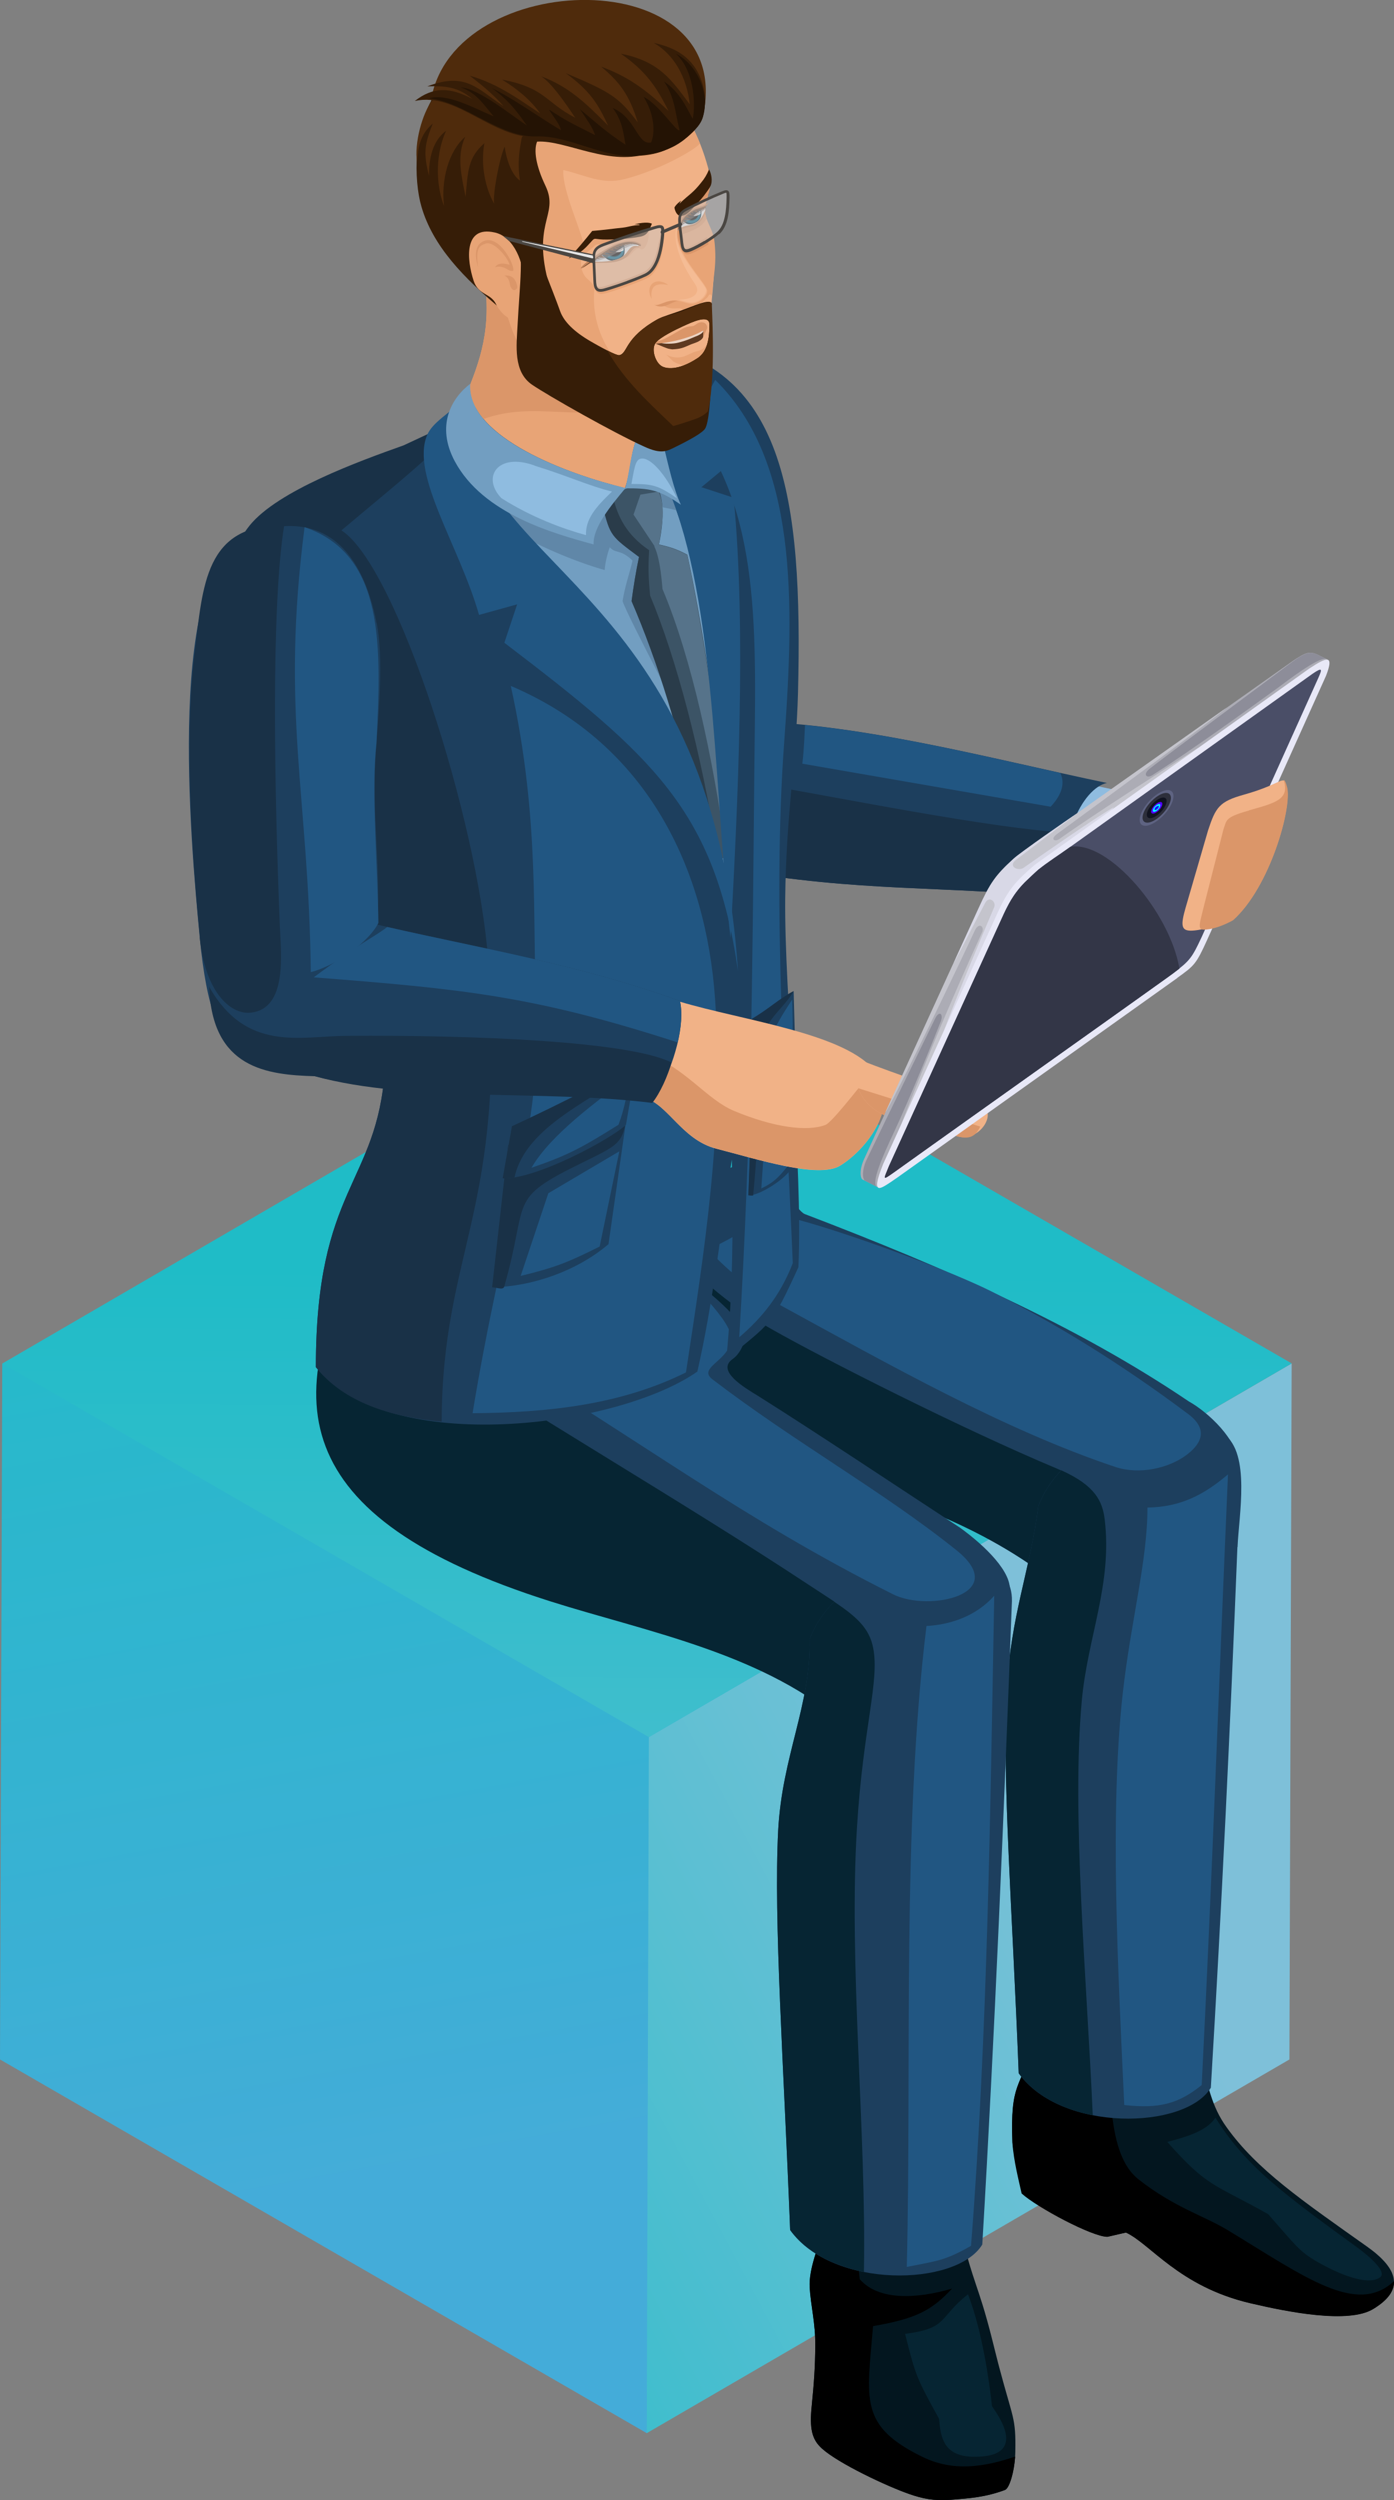 <?xml version="1.0" encoding="UTF-8"?>
<svg xmlns="http://www.w3.org/2000/svg" xmlns:xlink="http://www.w3.org/1999/xlink" viewBox="0 0 99.17 177.77">
  <rect x="0" y="0" width="99.17" height="177.77" fill="#808080" stroke="none"/>
  <defs>
    <style>
      .cls-1 {
        fill: #241304;
      }

      .cls-1, .cls-2, .cls-3, .cls-4, .cls-5, .cls-6, .cls-7, .cls-8, .cls-9, .cls-10, .cls-11, .cls-12, .cls-13, .cls-14, .cls-15, .cls-16, .cls-17, .cls-18, .cls-19, .cls-20, .cls-21, .cls-22, .cls-23, .cls-24, .cls-25, .cls-26, .cls-27, .cls-28, .cls-29, .cls-30, .cls-31, .cls-32, .cls-33, .cls-34, .cls-35, .cls-36, .cls-37, .cls-38, .cls-39, .cls-40, .cls-41, .cls-42, .cls-43, .cls-44, .cls-45, .cls-46, .cls-47, .cls-48 {
        fill-rule: evenodd;
      }

      .cls-2 {
        fill: #f5bc95;
      }

      .cls-3 {
        fill: #f1b287;
      }

      .cls-49 {
        opacity: .76;
      }

      .cls-4 {
        fill: url(#_名称未設定グラデーション_57);
      }

      .cls-5 {
        fill: #56738a;
      }

      .cls-6 {
        fill: #333647;
      }

      .cls-7 {
        fill: #215682;
      }

      .cls-8 {
        fill: #6e6a6a;
      }

      .cls-8, .cls-23, .cls-33 {
        opacity: .5;
      }

      .cls-8, .cls-33 {
        mix-blend-mode: multiply;
      }

      .cls-9 {
        fill: aqua;
      }

      .cls-10 {
        fill: #031721;
      }

      .cls-11 {
        fill: #c2845b;
      }

      .cls-12 {
        fill: #4f2b0c;
      }

      .cls-13 {
        fill: #704a31;
      }

      .cls-14 {
        fill: #fff;
      }

      .cls-15 {
        fill: #ebd3c3;
      }

      .cls-16 {
        fill: #729ec1;
      }

      .cls-17 {
        fill: #5e3920;
      }

      .cls-18 {
        fill: #8fbce0;
      }

      .cls-19 {
        fill: #e8a476;
      }

      .cls-50 {
        isolation: isolate;
      }

      .cls-20 {
        fill: #c4c4cc;
      }

      .cls-21 {
        fill: #5e6382;
      }

      .cls-22 {
        fill: #4a4e67;
      }

      .cls-23 {
        fill: #ccc8c8;
      }

      .cls-24 {
        fill: url(#_名称未設定グラデーション_67-2);
      }

      .cls-25 {
        fill: #d8d8e6;
      }

      .cls-26 {
        fill: #032836;
      }

      .cls-27 {
        fill: url(#_名称未設定グラデーション_67);
      }

      .cls-28 {
        fill: #e6e6e6;
      }

      .cls-29 {
        fill: #03161f;
      }

      .cls-30 {
        fill: #2d2f3b;
      }

      .cls-31 {
        fill: #2a3c4a;
      }

      .cls-32 {
        fill: #4a4642;
      }

      .cls-33 {
        fill: #756e6e;
      }

      .cls-34 {
        fill: #1d3f5e;
      }

      .cls-35 {
        fill: #5100ff;
      }

      .cls-36 {
        fill: #e8e8f7;
      }

      .cls-38 {
        fill: #193147;
      }

      .cls-39 {
        fill: #062533;
      }

      .cls-40 {
        fill: #096282;
      }

      .cls-41 {
        fill: #8d8d99;
      }

      .cls-42 {
        fill: #3c5466;
      }

      .cls-43 {
        fill: #acacb5;
      }

      .cls-44 {
        fill: #db9669;
      }

      .cls-45 {
        fill: #111421;
      }

      .cls-46 {
        fill: #1e00ff;
      }

      .cls-47 {
        fill: #6087a8;
      }

      .cls-48 {
        fill: #361d07;
      }
    </style>
    <linearGradient id="_名称未設定グラデーション_57" data-name="名称未設定グラデーション 57" x1="1414" y1="152.19" x2="1399.71" y2="74.93" gradientTransform="translate(-1367.92)" gradientUnits="userSpaceOnUse">
      <stop offset="0" stop-color="#31b9f4"/>
      <stop offset="1" stop-color="#00cfdd"/>
    </linearGradient>
    <linearGradient id="_名称未設定グラデーション_67" data-name="名称未設定グラデーション 67" x1="1445.78" y1="130.22" x2="1380.85" y2="164.84" gradientTransform="translate(-1367.92)" gradientUnits="userSpaceOnUse">
      <stop offset="0" stop-color="#7dd4f4"/>
      <stop offset="1" stop-color="#00cfdd"/>
    </linearGradient>
    <linearGradient id="_名称未設定グラデーション_67-2" data-name="名称未設定グラデーション 67" x1="1413.26" y1="186.46" x2="1413.99" y2="90.5" xlink:href="#_名称未設定グラデーション_67"/>
  </defs>
  <g class="cls-50">
    <g id="_レイヤー_2" data-name="レイヤー_2">
      <g id="_デザイン" data-name="デザイン">
        <g>
          <g class="cls-49">
            <polygon class="cls-4" points="81.7 101.38 46.01 173 0 146.43 .16 96.95 81.7 101.38"/>
            <g>
              <polygon class="cls-27" points="91.89 96.94 91.73 146.43 46.01 173 46.16 123.51 91.89 96.94"/>
              <polygon class="cls-24" points="91.89 96.94 46.16 123.51 .16 96.95 45.87 70.37 91.89 96.94"/>
            </g>
          </g>
          <g>
            <g>
              <path class="cls-44" d="M76.11,57.2c1.21.29,2.34-.11,3.42-.24,3.37-.38,5.93-.06,8.06,1.17.51.3-1.46,5.71-3.81,7.42-.11.08-.26-.05-.38-.1l-2.2-.7-5.94-1.99.85-5.57Z"/>
              <path class="cls-44" d="M78.08,57.21c2.16-.37,3.62-1.32,4.83-1.35,1.25-.03,3.05.98,5.31,1.21-.41,2.26-3.38.78-4.46.99-.99.19-1.05,1.4-1.98,1.42-1.46.04-3.56-.67-3.71-2.27Z"/>
              <path class="cls-18" d="M53.69,61.56c9.58,1.66,14.34,1.17,24.02,2.11-1.06-3.69.91-6.99,2.4-7.34-8.19-1.71-18.12-4.43-26.57-4.4l.16,9.63Z"/>
              <path class="cls-34" d="M51.86,61.82c9.58,1.66,14.78,1.1,24.46,2.04-1.37-3.92.71-7.85,2.43-8.19-8.19-1.7-18.12-4.43-26.57-4.4l-.32,10.55Z"/>
              <path class="cls-7" d="M74.75,57.35c.65-.69,1.09-1.55.68-2.39-5.78-1.28-12.16-2.81-18.16-3.41-.04.62-.05,1.54-.19,2.75l17.67,3.06Z"/>
              <path class="cls-38" d="M51.86,61.82c9.58,1.66,14.78,1.1,24.46,2.04-.57-1.63-.54-3.26-.19-4.63-5.89-.35-16.19-2.49-23.79-3.79l-.49,6.38Z"/>
            </g>
            <g>
              <g>
                <path class="cls-29" d="M58.85,157.8c-.68,2-1.31,3.55-1.25,4.81.07,1.3.42,2.57.4,4.21-.01,1.41-.09,2.61-.25,4.21-.17,1.64,0,2.41.72,3.06,1.17,1.06,4.64,2.7,6.28,3.26.88.3,1.69.48,2.88.39,1.38-.11,2.49-.19,3.86-.7.36-.13.72-1.51.74-2.71.05-2.5-.17-2.29-1.21-6.26-.35-1.36-.64-2.65-1.13-4.23-.61-1.97-1.36-3.71-1.44-5.65l-7.33-.29-2.3-.11Z"/>
                <path class="cls-37" d="M58.85,157.8c-.68,2-1.31,3.55-1.25,4.81.07,1.3.42,2.57.4,4.21-.01,1.41-.09,2.61-.25,4.21-.17,1.64,0,2.41.72,3.06,1.17,1.06,4.64,2.7,6.28,3.26.88.3,1.69.48,2.88.39,1.38-.11,2.49-.19,3.86-.7.32-.12.65-1.26.73-2.37h-.02c-2.24.76-4.41,1.07-6.57.02-4.54-2.22-3.95-4.06-3.52-9.3,2.96-.52,4.12-1.05,5.62-2.67-2.52.74-5.23.87-6.57-.67l-.42-4.17-1.9-.09Z"/>
                <path class="cls-39" d="M68.86,163.13c-2.12,1.67-1.38,2.41-4.47,2.81.76,3.06.86,3.21,2.41,6.03.12,1.17.22,2.7,2.49,2.71,4.24.03,1.3-3.47,1.28-3.61-.21-1.94-.73-5.44-1.71-7.95Z"/>
              </g>
              <g>
                <path class="cls-29" d="M85.24,145.77c.74,2.61.93,3.96,2.02,5.48,2.17,3.03,5.36,5.2,10,8.49,2.21,1.57,2.68,3.05.44,4.42-1.76,1.08-6.08.22-8.77-.41-5.06-1.19-7.1-4.23-8.83-5.02l-1.31.3c-1.07.02-5.02-2.13-5.84-3.23-.21-.95-.82-2.14-.92-3.47-.16-4.28.52-3.84,1.66-7.19,3.89.28,7.66.5,11.55.63Z"/>
                <path class="cls-37" d="M99.17,162.21c.02.68-.43,1.33-1.47,1.96-1.76,1.08-6.08.22-8.77-.41-5.06-1.19-7.1-4.23-8.83-5.02l-1.31.3c-1.07.02-5.02-2.09-6.11-3.08-.21-.95-.56-2.29-.66-3.62-.16-4.28.52-3.84,1.66-7.19,1.72.12,3.42.24,5.11.33.31,2.82-.1,7.67,2.21,9.48,2.59,2.02,4.61,2.56,6.35,3.61,5.52,3.35,9.16,6.08,11.8,3.64Z"/>
                <path class="cls-39" d="M86.47,150.57c-.55.81-1.64,1.27-3.43,1.72,2.89,3.26,3.3,2.96,7.18,5.14,1.96,2.24,2.23,2.66,3.48,3.38,1.49.86,3.6,1.75,4.48,1.11.38-.27-.13-1.04-1.77-2.23-1.86-1.35-3.76-2.72-5.47-4.14-1.7-1.41-3.24-2.98-4.47-4.98Z"/>
              </g>
              <path class="cls-34" d="M76.6,113.86c-10.11-9.3-25.37-9.43-32.98-14.11-5.54-3.41-8.47-3.83-5.01-11.03l16.37-6.97c0,1.74,1.72,4.36,2.27,4.57,10.1,3.86,19.28,7.89,27.32,13.32,1.37.76,3.5,2.74,3.53,4.45.03,2.34-5.91,8.78-11.5,9.76Z"/>
              <path class="cls-39" d="M76.6,113.86c-10.11-9.3-25.37-9.43-32.98-14.11-5.54-3.41-8.47-3.83-5.01-11.03l6.83-2.58v.02c.97,1.95,3.66,4.07,5.2,5.39,1.13.97,2.48,1.96,4.28,2.97,3.74,2.12,13.52,7.07,20.25,9.89,2.71,1.14,3.26,2.29,3.42,3.65.22,1.88.06,3.62-.24,5.33-.58.21-1.17.38-1.75.48Z"/>
              <path class="cls-34" d="M88.03,110c-.51,12.84-1.12,25.58-1.89,38.44-1.83,3-10.65,3.18-13.67-1.03-.45-11.66-1.18-20.86-.85-27.24.28-5.31,1.65-8.44,2.25-13.09,2-5.26,10.14-7.3,13.21-5.1,1.9,1.37,1.05,5.77.96,8.02Z"/>
              <path class="cls-39" d="M77.74,150.4c-2.13-.42-4.12-1.39-5.27-2.99-.45-11.66-1.18-20.86-.85-27.24.28-5.31,1.65-8.44,2.25-13.09.36-.95.93-1.8,1.63-2.54,2.42,1.09,2.94,2.21,3.09,3.51.55,4.6-1.22,8.35-1.63,12.87-.74,8.06.36,19.87.78,29.48Z"/>
              <path class="cls-34" d="M60.32,122.83c-5.68-5.23-13.97-8.38-20.8-10.54-12.25-3.88-21.82-13.14-9.15-24.44l15.75-.46c.09,2.07,6.97,5.56,6.87,7.81-.11.5-.41,1.11-.87,1.43-1.2.84.86,2.04,1.79,2.61,4,2.51,10.38,6.76,14.37,9.37,1.33.95,3.52,2.84,3.56,4.32.07,2.34-5.95,8.92-11.54,9.89Z"/>
              <path class="cls-39" d="M60.32,122.83c-5.68-5.23-14.36-6.81-21.19-8.98-18.75-5.94-19.66-14.52-12.48-26.59l5.49,1.18-2.67,6.56c7.26,4.91,19.13,11.78,28.09,17.7,2.63,1.73,4.2,2.57,4.57,4.47.26,1.32,0,2.91-.34,5.29-.49.16-.98.29-1.47.38Z"/>
              <path class="cls-34" d="M71.99,113.83c-.56,14.75-1.23,31.02-2.11,45.76-1.83,3-10.65,3.18-13.67-1.03-.45-11.66-1.18-22.04-.85-28.41.28-5.31,2.33-8.89,2.24-13.61,2.49-6.55,14.5-8.11,14.39-2.7Z"/>
              <path class="cls-39" d="M61.48,161.54c-2.13-.42-4.12-1.38-5.27-2.99-.45-11.66-1.18-22.04-.85-28.41.28-5.31,2.33-8.89,2.24-13.61.38-1,.99-1.89,1.74-2.65,1.56,1.05,2.51,1.87,2.78,3.3.46,2.36-.71,5.62-1.15,12.68-.61,9.79.67,21.74.49,31.7Z"/>
              <path class="cls-7" d="M46.82,89.31l-11.84,6.78c10.78,6.43,17.72,11.84,28.56,17.27,2.53,1.27,8.42,0,4.5-3.14-5.28-4.23-11.46-7.64-17.36-12.15-1.22-.93,1.82-1.45,1.24-3.36-.43-1.42-4.21-5.05-5.11-5.4Z"/>
              <path class="cls-7" d="M70.72,113.47c-1.23,1.38-3,2.04-4.81,2.14-1.75,14.29-1.05,31.04-1.4,45.57,2.13-.43,2.68-.42,4.57-1.5,1.19-15.2,1.37-31.04,1.65-46.21Z"/>
              <path class="cls-7" d="M55.33,85.15c-1.74,1.96-2.43,2.49-4.95,3.7,1.62,1.71,3.01,2.79,5.06,3.91,7.89,4.31,16.03,8.91,23.9,11.54,1.71.57,3.78.1,5.04-.83.96-.71,1.71-1.76.15-2.93-4.9-3.67-9.56-6.51-14.04-8.74-2.95-1.47-9.93-4.06-13.81-5.1-.33-.28-1.06-1.07-1.36-1.54Z"/>
              <path class="cls-7" d="M87.36,104.83c-1.72,1.46-3.37,2.32-5.73,2.36.01,3.77-1.19,8.1-1.76,13.24-.94,8.52-.33,19.73.11,29.24,2.46.27,3.84-.07,5.51-1.42.74-14.64,1.23-28.77,1.87-43.42Z"/>
            </g>
            <g>
              <path class="cls-34" d="M24.85,34.19c3.79-2.1,16.86-10.41,20.68-9.84,10.26,1.52,11.59,10.87,11.24,24.93-.12,4.67-.85,8.78-.91,14.58-.07,6.96,1.27,18.88.94,26.24-1.94,4.22-1.88,3.86-5.13,6.55.46-4.75.5-9.22.39-14.2-.79,5.06-1.31,10.09-2.45,15.07-5.64,3.96-21.96,6.12-27.14-.32,0-12.82,4.35-12.97,4.91-21.15.46-6.64-9.09-24.4-9.01-33.58.04-4.08,3.47-6.62,6.47-8.28Z"/>
              <path class="cls-38" d="M28.7,31.67l4.32-2.01c-1.22,1.96-5.22,5.08-8.73,8.05,3.94,2.53,9.72,20.7,10.44,30.57,1.3,17.84-3.26,20.48-3.31,32.8-3.67-.34-6.94-1.37-8.95-3.87,0-12.82,4.35-12.97,4.91-21.15.32-4.61-4.75-14.2-7.51-22.93-2.13-6.76-5.15-12.02-2.1-15.78,2.01-2.47,7.78-4.56,10.93-5.68Z"/>
              <path class="cls-10" d="M27.02,71.99c-.91-2.77-3.46-10.27-3.89-11.44-2.36-6.51-4.8-13.4-4.76-18.07,0-.6,5.9,6.76,5.98,9.12,1.25,2.97,2.68,16.39,2.67,20.4Z"/>
              <path class="cls-16" d="M34.23,30.7c-.85,13.71,13.8,12.84,17.64,33.3-.85-11.35-.3-19.89-4.89-30.62l-1.07,1.5-3.08.55-8.6-4.74Z"/>
              <path class="cls-7" d="M36.34,48.78c2.12,9.6,1.49,16.79,1.82,22.69.47,8.43-2.4,15.94-4.54,29.01,5.4-.04,10.54-.6,15.18-2.9,1.28-8.43,2.72-17.3,2.07-26.56-.64-9.11-4.69-18.06-14.53-22.25Z"/>
              <path class="cls-7" d="M48.84,29.7c5.45,6.39,4.91,15.5,4.82,25.42-.13,14.35-.22,25.83-1.07,39.96,1.57-1.34,2.91-2.94,3.81-5.27-.5-11.96-1.48-25.25-.61-37.06.74-10.06.94-20-4.91-25.74-.59,1.14-1.16,1.76-2.04,2.69Z"/>
              <g>
                <path class="cls-34" d="M36.14,81.42c4.02-1.86,5.12-2.33,8.61-3.2l-1.46,10.24c-2.24,1.91-5.44,3.02-8.28,3.07l1.13-10.1Z"/>
                <path class="cls-38" d="M36.14,81.42c4.02-1.86,5.12-2.33,8.61-3.2-.46,3.06-.22,2.93-3.29,4.43-5.48,2.67-3.78,2.55-5.59,8.83-.08.28-.57.04-.86.05l1.13-10.1Z"/>
                <path class="cls-34" d="M36.41,80.08c4.04-1.85,5.84-2.94,8.84-4.23l-.72,4.13c-1.02.97-6.39,3.9-8.78,3.8l.66-3.7Z"/>
                <path class="cls-38" d="M36.41,80.08c4.04-1.85,5.84-2.94,8.84-4.23-2.91,2.33-7.84,4.14-8.65,7.87-.31.05-.59.07-.84.06l.66-3.7Z"/>
                <path class="cls-7" d="M44.06,81.86l-5.05,2.98-1.97,5.88c2.48-.61,3.34-.95,5.62-2.09l1.4-6.77Z"/>
                <path class="cls-7" d="M44.83,76.54c-2.35,1.73-5.66,4.14-7.02,6.49,2.65-.91,3.59-1.44,6.19-3.06.45-1.19.6-2.22.83-3.43Z"/>
              </g>
              <g>
                <g>
                  <path class="cls-34" d="M53.62,74.97c1.33-1.53,1.69-1.92,2.84-2.5l-.12,10.57c-.64.98-2.55,2.05-3.1,1.94l.37-10.01Z"/>
                  <path class="cls-38" d="M53.62,74.97c1.33-1.53,1.69-1.92,2.84-2.5-.15,3.02-.07,2.91-1.09,4.16-1.81,2.23-1.19,2.24-1.79,8.37-.11.02-.24,0-.34-.02l.37-10.01Z"/>
                  <path class="cls-7" d="M56.23,76.05l-1.67,2.57-.4,5.88c.82-.4,1.15-.68,1.91-1.63l.16-6.81Z"/>
                </g>
                <g>
                  <path class="cls-34" d="M53.4,72.5c1.41-.84,2.01-1.48,3.06-2.03l.11,4.03c-.31.73-2.13,2.33-3.08,1.61l-.09-3.61Z"/>
                  <path class="cls-38" d="M53.4,72.5c1.41-.84,2.01-1.48,3.06-2.03-.92,1.62-2.68,2.2-2.65,5.79-.12-.03-.22-.08-.32-.15l-.09-3.61Z"/>
                  <path class="cls-7" d="M56.36,71.07c-.76,1.15-1.82,2.76-2.14,4.8.95-.24,1.27-.54,2.14-1.52.06-1.1.03-2.1,0-3.29Z"/>
                </g>
              </g>
              <g>
                <path class="cls-47" d="M32.14,29.98c.55-.02,1.17.25,1.65-.13-.08,3.81,6.83,3.91,10.92,4.86.19-.54.25-1.65.44-2.61.17-.87.94-2.8,1.11-3.24,1.16.45,2.88,5.87,3.34,8.05-.67-.46-1.72-.72-2.64-.87.05.69-.03,1.61-.31,2.71.48.14,1.09.3,1.94.82.26,1.41.5,2.76.71,4.08-1.21.72,1.44,8.9.23,9.61-.47-1.16-4.88-9.4-5.24-10.52.17-1.07.46-1.84.71-2.88-.88-.85-1.18-.46-1.62-.95-.18.49-.34,1.16-.36,1.62-2.89-.78-11.67-4.31-11.66-8.63,0-.86.39-1.46.78-1.93Z"/>
                <g>
                  <path class="cls-42" d="M42.88,35.99c.53,2.14.61,2.14,2.58,3.61-.23,1.09-.38,2.03-.53,3.14,1.9,4.4,3.56,9.67,4.77,15.14l1.53,3.09.33.09.08-3.14c-.64-6.91-1.71-13.74-2.74-18.48-.89-.49-1.52-.61-2.02-.73.51-2.36.2-3.89-.28-4.18-1.75-.06-2.47.14-3.72,1.44Z"/>
                  <path class="cls-31" d="M42.88,35.99c.53,2.14.61,2.14,2.58,3.61-.23,1.09-.38,2.03-.53,3.14,1.85,4.28,3.42,9.44,4.59,14.78l1.48,3c-1.09-6.92-2.91-13.8-4.75-18.17-.13-1.39-.14-2.03-.07-3.23-1.59-1.08-2.25-2.37-2.58-3.83.02-.02.05-.04.07-.06l-.07.11v-.05c-.24.19-.47.41-.73.68Z"/>
                  <path class="cls-5" d="M46.87,34.95l-1.31.22-.49,1.42,1.5,2.25h-.03c.36.7.51,2.03.59,3.04,2.11,4.98,3.59,12.12,4.45,18.23l.06-2.55c-.67-6.56-1.92-14.29-2.75-18.1-.89-.49-1.52-.61-2.02-.73.27-1.51.46-2.68-.01-3.77Z"/>
                </g>
              </g>
              <g>
                <path class="cls-7" d="M46.33,28.06c2.99,1.39,3.3,1.87,5.38,5.08l-1.81,1.5,2.29.75c.91,9.27.3,21.89-.22,31.29-1.1-9.31-.99-22.82-4.09-31.05-.8-2.12-1.69-3.29-2.94-5.17-.32-.48.84-2.65,1.4-2.39Z"/>
                <path class="cls-7" d="M33.27,28.17c-1.38,1.28-2.51,1.86-2.89,2.78-1.17,2.85,2.29,7.84,3.7,12.77l2.71-.75-.91,2.73c10.5,8.01,14.99,11.89,16.62,23.34-1.86-28.23-20.05-28.66-19.23-40.87Z"/>
              </g>
              <g>
                <g>
                  <path class="cls-19" d="M45.25,31.33c.13-.37.28-.73.43-1.13.41-1.13.43-3.5,1.14-6.14l-10.38-4.52-2.22-1.18c.8,3.91.33,6.24-.78,9.01-.11,3.75,7,6.37,11.02,7.33.36-.91.38-2.25.78-3.38Z"/>
                  <path class="cls-44" d="M34.39,29.79c3.76-1.33,6.71.32,11.59-.98.19-1.25.35-2.93.84-4.74l-10.38-4.52-2.22-1.18c.8,3.91.33,6.24-.78,9.01-.03.87.33,1.67.95,2.41Z"/>
                </g>
                <g>
                  <path class="cls-16" d="M44.46,34.72c.21-.54.32-1.65.55-2.62.2-.87.98-2.99.99-3.54.88.23,1.43,5.23,2.44,7.33-1.55-1.08-2.23-1.18-3.97-1.17Z"/>
                  <path class="cls-16" d="M33.45,27.29c-.24,3.82,7.01,6.45,11.05,7.41-1.01,1.22-2.33,2.78-2.27,4.01-2.92-.8-7.86-2.17-9.87-5.9-1.37-2.55-.24-4.51,1.09-5.52Z"/>
                  <path class="cls-18" d="M44.92,34.41c.2-1.03.26-1.73.67-1.8.67-.13,1.75,1.1,2.57,2.82-1.34-.93-1.74-1.02-3.24-1.02Z"/>
                  <path class="cls-18" d="M38.03,33.11c2.23.68,3.98,1.48,5.51,1.84-1.16,1.1-1.9,1.97-1.85,3.1-1.64-.45-3.88-1.27-6.02-2.63-1.42-1.47-.29-3.28,2.36-2.32Z"/>
                </g>
                <g>
                  <path class="cls-3" d="M44.83,28.49c-1.31-.53-4.47-1.88-5.66-2.43-2.61-1.2-2.77-3.38-4.1-6.57-2.43-1.08-3.39-2.14-3.86-3.46-1.11-3.14.02-6.99,2.09-9.39,1.81-2.1,4.2-3.07,7.11-3.03,5.66.08,8.72,3.72,9.97,8.34.11.4.13.77.09,1.19-.1,1-.33,1.21-.33,1.89,0,.45.31.88.48,1.58.46,1.98-.04,4.42-.09,6.29.02,1.58.37,3.95-.13,4.45-.8.81-2.63,1.35-3.65,1.57-.54.12-.96-.18-1.91-.44Z"/>
                  <path class="cls-19" d="M45.47,28.77c-1.31-.53-5.41-2.02-6.6-2.56-2.61-1.2-2.47-3.53-3.8-6.72-2.43-1.08-3.39-2.14-3.86-3.46-1.11-3.14.02-6.99,2.09-9.39,1.81-2.1,4.2-3.07,7.11-3.03,4.91.07,7.87,2.83,9.38,6.58-.12.32-2.75,1.88-5.34,2.54-1.65.42-2.7-.25-4.37-.64-.12,1.39,1.36,4.48,1.46,5.42.03.23-.56,1.33.12,2.19.19.23.66.48.62.91-.39,4.52,3.52,7,5.03,8.2-.59.21-1,.2-1.85-.03Z"/>
                  <g>
                    <path class="cls-48" d="M46.29,10.85c-1.41-.52-6.65-2.49-8.94-3.46-2.34-1-4.9-2.05-6.55-.43-1.35,2.17-1.39,5.78-.82,7.73.81,2.79,2.97,5.06,5.78,7.38,1.05.87.47-3.15.67-4.03.3.62.65,1.25,1,1.91l1.81.9c-1.62-5.06.61-5.45-.44-7.65-.68-1.42-.84-2.52-.59-3.13,2.07-.13,5.24,1.86,8.08.77Z"/>
                    <path class="cls-19" d="M35.19,16.53c-2.23-.51-1.98,1.98-1.49,3.45.34,1.01,1.19.85,1.58,1.63.47.94,1.28,1.31,1.92,1.23,1.31-.17.29-2.04.06-2.79.02-1.28-.65-3.2-2.06-3.52Z"/>
                    <path class="cls-12" d="M30.74,7.17c-.68.85-1.29,3.01-1.07,4.38.07-.99.16-1.94,1.12-2.77-.58,1.45-.69,2.1-.27,3.72-.01-1.23.24-2.47,1.22-3.21-.91,2-.61,4.23-.15,5.35-.22-1.81.3-3.87,1.51-4.92-.67,1.44-.22,2.96.02,4.28.17-1.8.15-2.78,1.34-3.82-.29,1.6.09,3.26.7,4.31-.13-.58.35-3.18.74-4.06.15,1.03.52,2.01,1.09,2.41-.21-1.39,0-2.32.12-3.01.06-.31.64-.34,1.1-.45-3.07-.6-6.68-2.76-7.46-2.21Z"/>
                    <path class="cls-12" d="M30.66,7.15c4.23-.6,11.83,5.42,16.52,3.58,1.56-.61,2.67-1.73,2.83-2.47,2.43-11.08-17.82-10.58-19.35-1.12Z"/>
                    <path class="cls-48" d="M38.17,9.72c2.25-.08,5.21,1.86,7.68,1.26.46,0,.91-.09,1.33-.25,1.56-.61,2.67-1.73,2.83-2.47.09-.42.15-.82.17-1.2-.28-2.94-2.21-3.69-3.67-4.01,1.42.81,2.35,2.42,2.56,4.37-1.29-1.73-2.16-3.06-4.9-3.6,1.73,1.21,2.5,2.28,3.39,4.07-1.67-1.57-2.92-2.46-4.79-3.15,1.31,1.1,2,1.99,2.6,3.96-1.34-1.76-1.82-2.11-5.12-3.5,1.73,1.27,2.29,2.17,3.01,3.73-1.62-1.64-2.81-2.77-4.75-3.5.66.44,1.51,1.58,2.41,2.94-2.14-1.1-2.11-2.12-5.2-2.71,1.04.65,2,1.4,2.71,2.41-1.41-.93-2.95-2.1-5.01-2.69.71.57,1.48,1.13,2.41,2.17-1.88-1.22-2.66-2.46-5.43-1.41,1.25-.04,2.16.02,3.2.89-1.61-.85-2.79-.86-4.09.15,2.99-.66,5.5,2.67,8.64,2.57Z"/>
                    <path class="cls-1" d="M39.07,7.83c.42.63.76,1.04.84,1.43-1.6-.95-3.31-2.21-4.91-2.99,1.26.91,1.83,1.74,2.48,2.65-1.12-.73-3.39-2.61-4.7-2.71,1.15.42,1.57,1.17,2.34,2.06-1.27-.51-3.25-1.67-4.6-1.28,2.55.27,5.02,2.79,7.64,2.71,2.42-.08,4.74,1.62,7.3,1.36,1.3-.13,2.62-.45,3.67-1.55.37-.34.68-.65.83-1.06.6-1.66-.3-3.82-1.87-4.63,1.42,1.33,1.36,3.94,1.19,4.63-.33-.56-.89-1.93-2.04-2.65.77,1.1.79,2.23,1.1,3.44-.13.28-1.47-1.84-2.55-2.35.82,1.33.8,2.62.53,3.24-.98.22-1.07-1.75-2.73-2.45.73.96.78,1.96.91,2.61-1.46-.96-1.92-1.44-3.24-2.52.45.69.85,1.18,1.08,1.84-1.47-.75-1.99-.96-3.24-1.8Z"/>
                    <g>
                      <path class="cls-44" d="M34.02,19.08c-.19-1.44.04-1.59.53-1.76.61-.21,1.62,1.07,1.7,1.51-.32-.1-.83-.19-1.03.18.23-.1.44-.05.66.03.2.07.36.27.63.22.06-.17-.11-.57-.18-.72-.39-.8-1.12-1.7-1.89-1.41-.39.15-.83.58-.41,1.95Z"/>
                      <path class="cls-44" d="M36.33,20.41c-.11-.23-.02-.6-.45-.82.43-.03.64.12.77.35.16.29.17.53.12.58-.04.04-.24.28-.44-.12Z"/>
                    </g>
                  </g>
                  <path class="cls-19" d="M50.3,12.76c.07.32.11.62.08.98-.08.9-.3.62-.23,1.3.09.83.59,1.2.69,2.24.15,1.56-.07,2.15-.2,3.76-.19-.27-.21.03-.36.15-.4.33-.18.3-.59.41-.07.02-.07.16-.03.33.01.06.02.1,0,.12-.01.01-.04,0-.08-.08-.06-.14-.13-.27-.25-.26-.05,0-.18.13-.22.19-.07.1-.04.33,0,.5.05.2-.01.16-.09.03-.16-.26-.45-.53-.75-.51-.35.02-.88.05-1.19-.33.96-1.05.61-.56,1.99-.66.58-.04.77-.07.51-.69-.4-.95-1.1-1.95-1.32-2.92-.27-1.2.14-1.85.74-2.65.9-.32.97-.85,1.32-1.91Z"/>
                  <g>
                    <path class="cls-19" d="M46.18,24.29c-.11-.04-.19-.14-.26-.18-.11-.07-.23.08-.11.17.07.05.2.09.37.14.16.04.19.03.36.05.51.08,3.2,3.11,3.52-.68.02-.2.11-.46-.03-.41-.44.13-2.38.77-3.37.92-.24.03-.42.02-.49,0Z"/>
                    <path class="cls-3" d="M50.05,23.68c.32,0,.29.96.11,1.32-.17.33-1.41.95-1.98.71-.27-.11-.52-.16-.89-.36-.22-.12-1.13-.9-.99-.93.01,0,.72-.04.81-.05.33-.04.77.25,1.04.18l.85-.5,1.05-.36Z"/>
                    <path class="cls-17" d="M46.61,24.42c.35.15.84.35.93.37.13.03.27.05.29.05.6-.03.77-.11,1.27-.33.24-.11.72-.2.9-.5.05-.08.04-.32.04-.44-.37-.1-.5.21-.97.27-.39.06-.7.23-1.08.3l-1.38.27Z"/>
                    <path class="cls-15" d="M46.96,24.37c.26.1.99.08,1.26,0,.33-.08.68-.19,1.01-.34.24-.11.56-.19.76-.4.05-.06.08-.24.07-.3-.47.29-.49.23-.94.42-.36.14-.68.3-1.07.39l-1.09.23Z"/>
                    <path class="cls-19" d="M45.46,24.91c-.12-.85,0-.95.71-1.14-.52.29-.62.48-.71,1.14Z"/>
                    <path class="cls-44" d="M49.87,22.92c-.23,0-.3.14-.55.26-.42.04-.61.1-.84.24-1.19.69-1.41.84-2.12.91-.18.04-.17.1-.04.11.16.01.54,0,1.1-.09.48-.08.89-.17,1.35-.32.2-.07.4-.12.53-.18.2-.08.46-.2.59-.28.06-.02.09-.04.14-.06.05.02,0,.11,0,.42.04-.02.25-.53.27-.57.03-.05.03-.45-.42-.45Z"/>
                    <path class="cls-19" d="M47.31,25.17c.44.25.83.27,1.11.23.29-.04.61-.22.88-.34.27-.11.46-.08.71-.27.11-.09.17-.16.28-.26-.53,1.16-1.22,1.83-2.36,1.19-.1-.06-.4-.42-.62-.56Z"/>
                  </g>
                  <path class="cls-48" d="M37.58,15.98c.68,2.19,1.63,4.36,2.27,6.15.27.75,1,1.46,2.15,2.13.58.34,1.85,1.04,2.06.99.62-.14.33-1.22,2.73-2.56.38-.21,1.15-.41,1.9-.7,1.03-.39,2.03-.81,1.93-.29.09,2.13.05,8.02-.46,8.78-.19.29-.99.75-2.13,1.31-.6.29-.97.53-2.21-.04-2.19-.99-6.78-3.59-7.96-4.39-1.37-.93-1.11-2.81-1.04-4.24.16-3.08.47-4.92-.07-6.85l.82-.3h0ZM47.02,26c.32.23,1.2.38,2.58-.52.52-.33.88-.99.87-2.41-.01-.76-1.25-.16-1.91.14-.46.21-1.6.76-1.91,1.16-.33.42-.06,1.32.37,1.63Z"/>
                  <path class="cls-12" d="M43.2,24.92c.41.21.77.36.87.34.62-.14.33-1.22,2.73-2.56.35-.2,1.1-.32,1.81-.6,1.08-.43,2.13-.93,2.03-.39.07,1.63.22,5.53-.28,7.54-.15.15-.36.31-.66.45-.16.08-1.61.56-1.81.59-1.62-1.55-3.48-3.22-4.68-5.37h0ZM47.02,26c.32.23,1.2.38,2.58-.52.52-.33.88-.99.87-2.41-.01-.76-1.25-.16-1.91.14-.46.21-1.6.76-1.91,1.16-.33.42-.06,1.32.37,1.63Z"/>
                  <path class="cls-19" d="M46.14,16.25c-1.35.65-2.52.57-3.97.49-.51.53-.87,1-1.45,1.47l-.21.22c.81-.18,1.07-.32,1.54-.73.46-.4.3-.34.91-.29.63.05,1.13-.01,1.57.06.2.03-.33.57-.98,1.17.42-.07.87-.24,1.1-.37.31-.17.44-.51.74-.61.11-.04.19.08.29.08.38-.11.56-1.06.45-1.51Z"/>
                  <path class="cls-48" d="M46.38,15.9c-.21.49-.31.83-.84.93-.78.16-1.96.22-2.65.2-.75-.03-.5-.21-1.04.38-.45.49-.71.63-1.39.96.61-.65,1.12-1.26,1.67-1.95.78-.06,1.54-.17,2.22-.24.34-.04.68-.17,1.12-.17.11-.04-.07-.07-.34-.05.18-.06.91-.22,1.23-.06Z"/>
                  <path class="cls-28" d="M45.48,17.42c-.08.14-.45.07-.52.14-.27.32-.55.64-.91.86-.36.21-.71.23-1.42.23-.19,0-.39,0-.65.03.82-.73,2.43-1.82,3.49-1.27Z"/>
                  <g>
                    <path class="cls-26" d="M44.38,17.34c.06.28.09.62,0,.79-.07.15-.26.25-.67.37-.28.08-.5,0-.88-.38l.24-.26.66-.35.64-.16Z"/>
                    <path class="cls-37" d="M44.12,17.38c.05.18.1.44.04.56-.05.11-.08.17-.37.25-.19.06-.41-.03-.67-.31l.17-.19.46-.24.37-.08Z"/>
                    <path class="cls-40" d="M44.39,17.76c-.04.74-.86.79-1.2.53l.13-.12c.44.21.85.03.92-.36l.15-.05Z"/>
                    <path class="cls-14" d="M44.36,17.56c-.09.04-.46.26-.57.36.23.06.45-.07.57-.12,0-.09,0-.15,0-.24Z"/>
                  </g>
                  <path class="cls-11" d="M45.3,17.48c-.13,0-.21,0-.3.05-.16.07-.27.22-.39.39-.16.23-.34.34-.52.44-.3.15-.79.22-1.25.24-.28.01-.55-.01-.75.02-.07.01-.04.05-.1.08.16,0,.65-.01.85-.01.76,0,1.52-.07,1.97-.68.11-.16.22-.28.28-.33.05-.04.11-.09.23-.1.08,0,.14,0,.15,0,.04-.03-.04-.07-.16-.08Z"/>
                  <path class="cls-33" d="M45.48,17.42c-.1-.03-.23-.02-.38,0-.45.08-.79.32-1.25.57-.54.3-1.14.56-1.79.64.82-.73,2.35-1.76,3.41-1.21Z"/>
                  <path class="cls-11" d="M45.08,17.15c-.52-.06-1.07.11-1.53.33-.54.26-1.32.76-1.87,1.2-.04.03-.54.46-.3.4.12-.03.38-.22.44-.27.89-.62,1.99-1.41,2.88-1.49.21-.02.42.01.63.08.22.07.29.19.27-.02-.01-.01-.03-.03-.05-.05-.12-.08-.37-.17-.46-.18Z"/>
                  <path class="cls-13" d="M45.58,17.49s-.13-.06-.24-.09c-.12-.04-.24-.05-.27-.06-.06-.01-.11-.02-.13-.01-.01,0,.02.02.04.03-.06,0-.21-.06-.21-.04,0,.02.07.04.11.05-.06.01-.24-.03-.24-.03,0,.02.07.05.12.07-.02,0-.32-.04-.32-.04-.02.01.06.06.2.09-.11,0-.22,0-.39-.06-.02.06.1.09.22.11-.18.02-.28,0-.45-.03-.06.07.1.12.24.14-.22,0-.43-.07-.45-.05.02.02-.02.07.26.13-.17.04-.35-.02-.46-.04-.04.05.02.13.27.15-.23.02-.36,0-.57,0,.05.12.2.13.34.16-.2,0-.39,0-.59-.01-.14.1.14.12.33.17-.24-.02-.35-.02-.56-.02-.03.07.05.15.26.19-.2.02-.31.04-.54,0,0,.06.09.07.18.09-.09.01-.23.01-.32.01.02.03.04.08,0,.09-.37.13-.77.46-.99.54,0,0,.97-.71,1.4-1,.58-.39,1.37-.88,2.08-.81.14.01.54.07.68.25Z"/>
                  <path class="cls-44" d="M50.26,15.53l-.15-.59c-1.52.53-.02-.53.26-1.08.11-.22.25-1.04.11-1.18l-2.04,2.21c-.76,1.94-.56,1.85.22,3.65-.06-.55-.27-1.37-.22-1.82.01-.09,1.5-.37,1.82-1.2Z"/>
                  <g>
                    <path class="cls-28" d="M48.3,16.36c.09-.07.14-.13.22-.16.59-.2.75-.12,1.08-.35.34-.24.45-.57.56-.85.03-.07.02-.31-.04-.32-.86.2-1.14.37-1.55.87-.06.07-.34.58-.4.75-.06.15.04.12.12.06Z"/>
                    <g>
                      <path class="cls-26" d="M49.87,14.75c.06.55.05.88-.46,1.11-.38.17-.63.09-.88-.22l.25-.37.52-.35.56-.18Z"/>
                      <path class="cls-37" d="M49.64,14.8c.04.18.06.44,0,.56-.05.11-.08.18-.34.26-.17.06-.35-.02-.57-.29l.16-.19.42-.26.33-.09Z"/>
                      <path class="cls-40" d="M49.85,15.17c-.08.74-.8.81-1.08.56l.12-.12c.37.2.74,0,.82-.39l.13-.05Z"/>
                      <path class="cls-14" d="M49.84,14.97c-.08.04-.41.27-.51.38.19.05.39-.08.5-.14.01-.09.01-.15.01-.24Z"/>
                    </g>
                    <path class="cls-8" d="M50.17,14.82c0-.07-.02-.13-.05-.14-.86.2-1.14.37-1.55.87-.06.07-.34.58-.4.75-.03.07-.02.1,0,.11.1-.12.36-.4.6-.57.53-.37,1.19-.7,1.4-1.03Z"/>
                    <path class="cls-11" d="M49.9,14.66c.18-.03.39-.19.57-.29-.18.23-.37.4-.58.46-.73.22-.93.27-1.38.95l-.23.42c-.32.58-.25.26-.07-.12.07-.14.13-.27.23-.43.52-.78.71-.78,1.45-1Z"/>
                    <path class="cls-11" d="M48.32,16.42c.09-.07.14-.12.22-.15.59-.2.75-.12,1.08-.35.42-.3.53-.68.59-1.08-.1.31-.32.74-.67.98-.31.21-.66.17-1.02.33-.08.04-.15.08-.25.18-.11.11-.02.16.06.09Z"/>
                    <path class="cls-13" d="M50.1,14.94c-.15,0-.24,0-.39-.05-.02.07.12.1.22.11-.15.03-.24-.03-.39-.04.02.03.1.12.22.15-.19.02-.41-.1-.43-.09-.02.02-.11.14.18.17-.12.02-.22-.07-.34-.05-.07.1.02.14.24.15-.2.03-.31,0-.49.03.05.12.18.12.31.14-.17,0-.31.01-.48.02-.03.05.11.09.29.14-.21,0-.21,0-.39.01-.02.07.02.08.19.13-.12.02-.17.03-.3,0,.03.09.13.12.23.13-.07,0-.21,0-.28-.02-.02.03.02.05.07.09-.04.05-.1.03-.14.06-.02.03.02.03.07.05-.09.04-.25.27-.3.35.2-.51.38-.95.82-1.26.23-.16.41-.26.57-.31.26-.07.51-.13.73-.26-.04.06-.13.1-.14.13,0,.02.04.05.08.07-.09.02-.19-.02-.2,0,0,.01.08.07.15.09-.12.01-.3-.03-.29-.02.04.02.09.06.21.09Z"/>
                  </g>
                  <g>
                    <g>
                      <g>
                        <path class="cls-44" d="M48.3,21.39c-.48,0-1.07.69-1.77.27-.4-.24.78-1.02,1.77-.27Z"/>
                        <path class="cls-3" d="M48.62,14.98c-.82,1.65-.44,2.65.89,4.45.35.48.77,1.02.8,1.21.04.31-.32.71-.73.88-.63.28-1.11-.29-1.89-.13-.14.03-.27.06-.39.11-.43.14-.84.42-1.08-.18-.11-.28-.02-.65.14-.89.18-.27.57-.4,1.05-.33-.55-2.12-.82-3.73,1.2-5.11Z"/>
                        <path class="cls-2" d="M48.2,16.07c-.28,1.12.22,1.98,1.25,3.37.33.45.75.97.78,1.15.04.3-.26.68-.65.85-.43.19-.87-.02-1.28-.14,1.04,0,1.56-.47,1.17-1.07-1.7-2.46-1.48-3.86-1.27-4.15Z"/>
                      </g>
                      <path class="cls-19" d="M47.54,20.26c-.9-.16-1.29.06-1.18.99-.51-.89.23-1.66,1.18-.99Z"/>
                    </g>
                    <path class="cls-48" d="M48.5,15.35c.31-.04.58-.32.83-.59.41-.44.68-.73.95-1.12.09-.13.18-.24.26-.4.18-.35.06-.94-.1-1.19-.17.4-.3.62-.58.96-.27.34-.46.53-.65.7-.23.21-.48.39-.88.78.06-.1.09-.18.15-.23-.26.14-.51.46-.5.51.04.24.2.63.53.59Z"/>
                  </g>
                  <g>
                    <path class="cls-44" d="M50.35,17.04c-.07.05-.15.1-.23.15-.34.21-.71.41-.99.53-.32.14-.51.14-.64-.01-.11-.13-.16-.38-.19-.73l-.07-.58h.2s.07.56.07.56c.03.32.06.53.14.62.06.07.19.06.41-.04h0c.27-.11.63-.31.97-.51.09-.06.19-.12.28-.18.01.02.05.12.06.2Z"/>
                    <path class="cls-44" d="M50.4,17.37c-.05.03-.07.05-.12.08-.34.21-.71.41-.99.53-.32.14-.51.14-.64-.01-.11-.13-.16-.38-.19-.73l-.1-.8.21.03.09.74c.03.32.06.53.14.62.06.07.18.06.41-.04h0c.27-.11.63-.31.96-.51.07-.04.13-.08.2-.12.03.08.03.16.03.21Z"/>
                    <g>
                      <path class="cls-23" d="M51.09,16.57c-.34.31-1.31.94-1.91,1.18-.54.25-.63.01-.69-.67l-.12-1.02c-.06-.67-.02-.92.44-1.16.87-.46,1.69-.83,2.61-1.21.38-.15.39-.04.38.34-.02.95-.1,1.99-.71,2.54Z"/>
                      <path class="cls-32" d="M51.15,16.64c-.19.17-.55.43-.94.67-.34.21-.71.41-.99.53-.32.14-.51.14-.64-.01-.11-.13-.16-.38-.19-.73l-.12-1.02c-.03-.35-.04-.59.03-.78.07-.2.21-.34.46-.48.44-.23.86-.44,1.29-.64.43-.2.86-.39,1.33-.58.24-.1.37-.1.45,0,.07.08.07.23.07.44-.01.48-.03.98-.13,1.44-.1.47-.28.88-.61,1.18h0ZM50.11,17.14c.38-.24.74-.49.91-.65.29-.26.45-.64.54-1.07.1-.44.12-.93.13-1.4,0-.17,0-.28-.02-.31-.01-.02-.08,0-.22.06-.46.19-.89.38-1.32.58-.43.2-.85.4-1.28.63-.21.11-.32.21-.37.36-.06.16-.05.38-.02.7l.12,1.02c.03.32.06.53.14.62.06.07.18.06.41-.04h0c.27-.11.63-.31.97-.51Z"/>
                    </g>
                  </g>
                  <g>
                    <path class="cls-44" d="M45.89,19.51c-.27.13-.76.33-1.28.52-.51.19-1.07.38-1.48.5-.28.09-.49.12-.63.08-.16-.04-.15-.21-.1-.34.02.03.03.05.06.07.09.09.28.1.61-.01h0c.41-.12.96-.3,1.47-.49.52-.19,1-.38,1.26-.51.35-.17.59-.53.77-.96.13-.34.22-.71.28-1.08.12-.34.16-.71.19-1.07,0-.02.13-.05.11.19-.03.55-.13,1.37-.4,2.03-.19.48-.47.88-.86,1.07Z"/>
                    <path class="cls-19" d="M46.04,19.78c-.27.13-.76.33-1.28.52-.51.19-1.07.38-1.48.5-.42.13-.66.13-.81-.01-.06-.06-.11-.14-.14-.24l.19-.06c.02.07.05.12.08.15.23.21,1.94-.47,2.09-.53.52-.19,1-.38,1.26-.51.35-.17.59-.53.76-.96.26-.64.35-1.43.38-1.97,0-.04,0-.08,0-.12l.15-.05c0,.05-.01.11-.02.18-.03.55-.06,1.37-.33,2.03-.19.47-.46.88-.86,1.07Z"/>
                    <g>
                      <path class="cls-23" d="M45.94,19.54c-.54.26-1.92.77-2.75,1.01-.75.24-.85.01-.88-.67l-.06-1.33c-.03-.67.05-.92.69-1.16,1.23-.46,2.36-.83,3.64-1.21.53-.15.59-.04.56.34-.06.93-.29,2.58-1.2,3.02Z"/>
                      <path class="cls-32" d="M45.98,19.63c-.27.13-.76.33-1.28.52-.51.19-1.07.38-1.48.5-.42.13-.66.13-.81-.01-.15-.14-.19-.38-.2-.75l-.06-1.33c-.02-.35,0-.6.11-.79.11-.2.31-.34.65-.47.62-.23,1.21-.44,1.8-.64.6-.2,1.2-.39,1.85-.58.3-.09.47-.09.58-.02.11.08.13.23.12.46-.03.55-.13,1.37-.4,2.03-.19.48-.47.88-.86,1.07h0ZM44.63,19.96c.52-.19,1-.38,1.26-.51.35-.17.59-.53.77-.96.25-.64.35-1.43.38-1.97,0-.16,0-.26-.03-.29-.05-.04-.17-.02-.4.05-.64.19-1.24.38-1.84.58-.6.2-1.19.4-1.8.63-.3.11-.46.22-.55.37-.09.16-.1.37-.08.69l.06,1.33c.01.31.04.52.14.61.09.09.28.08.61-.03h0c.41-.12.96-.3,1.47-.49Z"/>
                      <path class="cls-32" d="M47.15,16.61c-.06.03-.13,0-.15-.06s0-.13.06-.15l1.31-.56c.06-.03.13,0,.15.06s0,.13-.06.15l-1.32.56Z"/>
                      <path class="cls-32" d="M42.21,18.1s.11.67-.05.6l-5.95-1.57-.41-.34s.03,0,.04,0l6.37,1.3Z"/>
                      <path class="cls-28" d="M42.17,18.17s.1.26-.07.19l-4.94-1.17s-.04-.04,0-.04l5.02,1.02Z"/>
                    </g>
                  </g>
                </g>
              </g>
            </g>
            <g>
              <g>
                <path class="cls-3" d="M48.33,71.21c4.56,1.37,11.98,2.27,13.98,5.04,1.72,2.4-.63,5.45-2.54,6.63-1.55.95-5.9-.46-8.79-1.2-2.57-.65-3.51-3.36-5.37-3.69-.81-2.65,1.11-4.93,2.72-6.78Z"/>
                <path class="cls-44" d="M62.14,76.03c.06.07.12.14.17.21,1.72,2.4-.63,5.45-2.54,6.63-1.55.95-5.9-.46-8.79-1.2-2.57-.65-3.51-3.36-5.37-3.69-.33-1.09-.11-2.12.38-3.07,2.81,1.03,4.25,3.25,6.24,4.08,2.76,1.15,5.17,1.5,6.5.99.41-.16,2.06-2.24,3.41-3.95Z"/>
                <path class="cls-3" d="M61.4,75.45c2.25.88,5.93,2.12,8.19,2.96,1.59.59.09,2.79-1.41,2.4-1.47-.38-5.29-1.52-5.3-1.53-1.43-.67-2.55-2.22-1.47-3.84Z"/>
                <path class="cls-44" d="M69.73,80.11c-.31.65-.73.92-1.55.7-1.47-.38-5.29-1.52-5.3-1.53-.83-.39-1.55-1.07-1.81-1.9l8.66,2.72Z"/>
              </g>
              <path class="cls-34" d="M16.3,74.18c1.1.76,2.68,1.06,4.32,1.74,6.35,2.63,17.73.87,26.14,1.93,1.22-2.19,2-5.03,1.61-6.68-8.18-2.95-15.84-3.97-23.99-6.02-5.57-1.41-10.64,5.71-8.08,9.03Z"/>
              <path class="cls-34" d="M26.8,44.3c.49,2.51.15,6.17-.07,9.29-.31,4.43.41,7.97.09,12.9-.37,5.79-2,8.46-4.34,9.37-1.04.4-4.48-.4-5.18-.82-1.64-.98-2.59-3.15-3.09-8.38-.65-6.8-2.48-26.63,3.54-28.72,5.4-1.88,8.06,1.37,9.04,6.36Z"/>
              <path class="cls-38" d="M14.22,66.65c-.4-4.18-1.21-13.29-.38-20.17.59-4.87.73-9.22,6.38-9.14-.95,5.88-.7,18.96-.31,28.54.08,1.92.55,5.83-2.06,6.12-1.55.17-3.29-1.64-3.64-5.34Z"/>
              <path class="cls-38" d="M22.39,76.52c6.95,1.9,16.31.93,24.01,1.9.55-.67,1.15-2,1.36-2.88-3.02-1.5-13.95-1.96-23.16-1.89-3.22.02-7.08,1.18-9.72-3.49.2,5.83,4.13,6.26,7.51,6.36Z"/>
              <path class="cls-7" d="M48.21,74.12c.26-1.12.34-2.17.16-2.95-7.11-2.57-13.83-3.67-20.82-5.26-1.05.8-1.82,1.04-5.23,3.58,10.65.83,15.67,1.32,25.9,4.63Z"/>
              <path class="cls-7" d="M21.66,37.48c5.77,1.97,5.45,8.57,5.12,15.39-.38,3.24.09,8.7.14,12.75-.64,1.3-2.94,3.02-4.81,3.5-.14-12.61-2.16-18.35-.44-31.65Z"/>
            </g>
            <g>
              <g>
                <path class="cls-43" d="M83.4,69.35c1.62-1.06,1.34-.96,2.14-2.73.84-1.84,9.1-19.62,8.94-19.7-1.2-.61-1.25-.77-2.49.06l-19.47,13.77c-1.57,1.41-2,1.89-2.88,3.8l-8.13,17.78c-.4.83-.31,1.41-.16,1.53.35.17.8.4,1.15.58.27.14,2.98-2.09,4.83-3.61l.2.1c.13.06,15.4-11.23,15.88-11.58Z"/>
                <path class="cls-20" d="M68.96,79.49c1.62-1.06,1.34-.96,2.14-2.73.79-1.74,13.4-21.64,14.14-23.59-2.27,1.45-7.27,4.63-9.87,6.48-.32.23-.68.03-.19-.34,3.73-2.73,11.03-8.08,12.11-9.02l-9.53,6.73-4.38,3.09c-.4.29-.92.63-1.28.95-1.28,1.17-1.67,1.72-2.47,3.48l-6.65,14.55c.38-.37,5.72-11.48,6.37-12.93.29-.62.7-.28.52.12-2.13,4.67-3.88,8.8-5.75,13.65l-.23,1.37-.66,2.75c1.61-1.11,5.22-4.2,5.73-4.56Z"/>
                <path class="cls-25" d="M79.26,57.38c-1.33.74-5.26,3.49-6.44,4.32-.38.27-1.16-.1-.53-.57l4.34-3.3c-.64.41-3.96,2.71-4.55,3.25-1.28,1.17-1.64,1.71-2.44,3.46l-1.8,3.94c.71-1.28.69-1.33,2.25-4.29.28-.52.81-.07.63.33-.89,2.08-2.66,6.3-3.55,8.72l12.09-15.87Z"/>
                <path class="cls-41" d="M94.33,46.85c-.56-.14-2.85,1.63-3.43,2.06-2.14,1.55-6.3,4.55-8.79,6.12-.54.41-.83.05-.35-.35.74-.61,8.97-6.72,9.62-7.21.63-.47,1.24-.96,1.73-1.04.19-.03.38,0,.61.11.19.09.5.24.6.3Z"/>
                <path class="cls-36" d="M83.75,69.53c1.21-.87,1.34-.96,2.14-2.73l8.44-18.74c.59-1.52.11-1.38-1.21-.51l-19.51,13.94c-1.34,1.17-1.83,1.68-2.59,3.3l-8.19,17.97c-.47,1.18-.52,1.62-.32,1.7.16.06.56-.2,1.32-.73l19.92-14.19Z"/>
                <path class="cls-41" d="M62.37,84.38c-.37-.32.32-1.95,1.2-3.82,1.18-2.5,3.09-7.23,3.37-7.97.17-.49-.1-.75-.39-.22l-3.49,7.17-1.42,2.94c-.17.35-.38,1.1-.14,1.45l.88.46Z"/>
                <path class="cls-22" d="M73.88,61.83l19.49-13.92c.73-.5.69-.33.43.26l-8.31,18.45c-.7,1.5-.84,1.67-1.98,2.55-6.65,4.78-13.3,9.43-19.93,14.2-.87.61-.71.48-.35-.44l8.18-17.95c.71-1.51,1.23-2.06,2.47-3.14Z"/>
                <path class="cls-6" d="M83.9,68.87c-.28.21-.55.42-.83.62l-19.48,13.87c-.86.61-.72.49-.35-.44l8.18-17.95c.48-1.03.88-1.61,1.47-2.22.34-.31.66-.65.98-.92.72-.58,1.45-1.03,2.28-1.62,2.73-.46,7.09,4.69,7.75,8.64Z"/>
                <g>
                  <path class="cls-21" d="M83.25,56.2c-.4-.14-1.15.3-1.69.99-.53.69-.64,1.36-.25,1.5.4.14,1.15-.3,1.69-.98.53-.69.64-1.36.25-1.5Z"/>
                  <path class="cls-30" d="M83.1,56.4c-.33-.12-.96.25-1.41.82-.45.57-.54,1.13-.21,1.25.33.12.96-.25,1.41-.82.45-.57.54-1.13.21-1.25Z"/>
                  <path class="cls-45" d="M82.85,56.72c-.23-.08-.67.18-.98.57s-.38.79-.14.87c.23.08.67-.17.98-.57.31-.4.38-.79.14-.87Z"/>
                  <path class="cls-35" d="M82.61,57.03c-.13-.05-.38.1-.56.32-.18.23-.21.45-.08.49.13.05.38-.1.56-.32.18-.23.21-.45.08-.49Z"/>
                  <path class="cls-9" d="M82.5,57.17c-.09-.03-.26.07-.38.22-.12.15-.14.3-.06.33.09.03.26-.07.38-.22.12-.15.14-.3.06-.33Z"/>
                  <path class="cls-46" d="M82.41,57.29s-.14.04-.21.12c-.07.08-.08.17-.03.18.05.02.14-.04.21-.12.07-.08.08-.17.03-.18Z"/>
                </g>
              </g>
              <g>
                <path class="cls-3" d="M88.5,56.5c2.86-.8,2.81-1.52,3.05-.52.37,1.46-1.23,7.12-3.85,9.45-.02.01-1.91.7-2.89.74-.83.04-.81-.42-.46-1.65l1.59-5.47c.54-1.64.79-2.06,2.56-2.55Z"/>
                <path class="cls-44" d="M88.84,57.62c1.93-.54,2.92-.78,2.48-2.17.07.01.16.2.25.53.36,1.46-1.23,7.12-3.85,9.45-.02.01-1.08.64-2.06.67-.51.01-.3-.47-.01-1.69l1.39-5.45c.24-.63.05-.84,1.81-1.33Z"/>
              </g>
            </g>
          </g>
        </g>
      </g>
    </g>
  </g>
</svg>